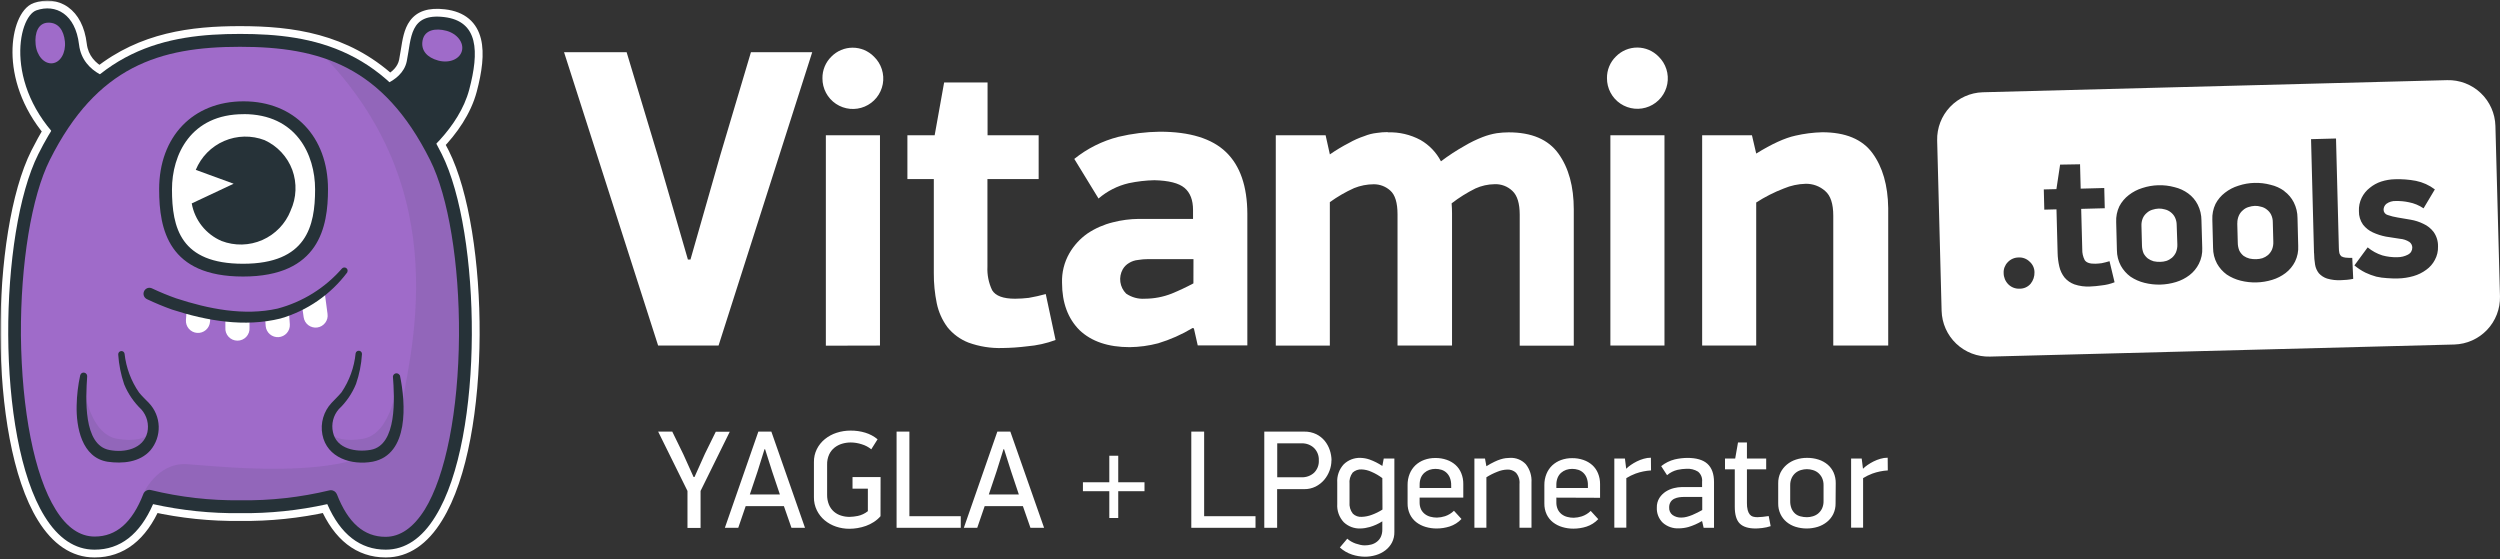 <?xml version="1.0" encoding="UTF-8"?> <svg xmlns="http://www.w3.org/2000/svg" width="608" height="136" viewBox="0 0 608 136" fill="none"><rect x="0" y="0" width="608" height="136" fill="#333333" stroke="none"/><path d="M167.922 63.124L175.167 37.758L182.627 12.7H197.532L174.753 84.038H160.055L137.177 12.7H152.396L160.155 38.48L167.301 63.124H167.922Z" fill="white"></path><path d="M200.019 19.018C200.007 18.042 200.193 17.073 200.566 16.171C200.94 15.268 201.492 14.451 202.191 13.769C202.866 13.081 203.672 12.534 204.56 12.161C205.449 11.788 206.404 11.596 207.368 11.596C208.332 11.596 209.286 11.788 210.175 12.161C211.064 12.534 211.869 13.081 212.544 13.769C213.428 14.618 214.086 15.673 214.461 16.839C214.836 18.006 214.915 19.247 214.692 20.451C214.468 21.656 213.949 22.786 213.181 23.741C212.413 24.695 211.42 25.444 210.291 25.92C209.162 26.396 207.933 26.584 206.713 26.468C205.494 26.351 204.322 25.933 203.304 25.252C202.285 24.571 201.452 23.648 200.879 22.565C200.305 21.482 200.01 20.274 200.019 19.049M200.848 84.07V32.894H214.01V84.04L200.848 84.07Z" fill="white"></path><path d="M220.68 43.554V32.893H227.311L229.614 20.053H240.174V32.893H252.6V43.554H240.144V64.882C240.048 66.846 240.441 68.802 241.287 70.577C242.116 71.958 243.973 72.649 246.874 72.649C247.983 72.64 249.089 72.571 250.19 72.442C251.584 72.202 252.964 71.892 254.327 71.513L256.714 82.688C254.492 83.512 252.168 84.028 249.806 84.223C247.813 84.475 245.806 84.614 243.797 84.637C240.972 84.728 238.156 84.278 235.5 83.309C233.515 82.53 231.766 81.247 230.427 79.587C229.15 77.864 228.262 75.885 227.825 73.785C227.329 71.368 227.087 68.907 227.104 66.44V43.554H220.68Z" fill="white"></path><path d="M290.253 63.016H279.248C278.415 63.016 277.583 63.085 276.761 63.223C275.991 63.297 275.248 63.546 274.589 63.952C273.952 64.32 273.422 64.849 273.054 65.487C272.527 66.428 272.321 67.515 272.47 68.584C272.618 69.652 273.112 70.642 273.875 71.404C275.211 72.321 276.818 72.76 278.434 72.647C280.667 72.643 282.88 72.221 284.958 71.404C286.759 70.665 288.521 69.835 290.238 68.918L290.253 63.016ZM290.046 79.77C287.414 81.351 284.597 82.602 281.658 83.492C279.402 84.083 277.082 84.398 274.75 84.428C269.506 84.428 265.433 83.047 262.532 80.284C259.708 77.449 258.293 73.612 258.288 68.772C258.205 66.273 258.816 63.799 260.053 61.626C261.16 59.696 262.68 58.035 264.504 56.761C266.379 55.513 268.457 54.602 270.644 54.067C272.705 53.533 274.824 53.255 276.953 53.238H290.146V51.066C290.146 48.646 289.455 46.855 288.074 45.693C286.692 44.532 284.244 43.91 280.729 43.828C278.639 43.875 276.558 44.117 274.512 44.55C271.797 45.182 269.274 46.462 267.16 48.28L261.266 38.648C264.42 36.107 268.085 34.275 272.01 33.276C275.303 32.491 278.672 32.074 282.057 32.032C289.368 32.032 294.741 33.688 298.174 36.998C301.607 40.308 303.334 45.312 303.354 52.01V84.006H291.29L290.353 79.862L290.046 79.77Z" fill="white"></path><path d="M337.5 32.186C340.276 32.09 343.029 32.733 345.474 34.051C347.591 35.268 349.314 37.066 350.44 39.232C352.25 37.86 354.153 36.614 356.134 35.502C357.554 34.653 359.043 33.926 360.586 33.33C361.692 32.901 362.839 32.587 364.009 32.394C364.968 32.261 365.934 32.191 366.902 32.186C372.5 32.186 376.539 33.913 379.021 37.367C381.502 40.821 382.743 45.341 382.743 50.928V84.061H369.596V52.248C369.596 49.491 369.01 47.559 367.839 46.454C367.264 45.896 366.582 45.462 365.834 45.176C365.085 44.891 364.287 44.762 363.487 44.796C361.879 44.816 360.293 45.169 358.828 45.832C356.782 46.845 354.841 48.059 353.034 49.455C353.103 50.284 353.134 51.113 353.134 51.941V84.038H339.879V52.141C339.879 49.312 339.291 47.38 338.114 46.346C337.009 45.345 335.568 44.797 334.077 44.812C332.446 44.821 330.831 45.139 329.318 45.748C327.241 46.684 325.264 47.828 323.417 49.163V84.053H310.27V32.892H322.388L323.424 37.551C324.913 36.517 326.469 35.584 328.083 34.758C329.265 34.083 330.512 33.527 331.805 33.1C332.767 32.705 333.78 32.446 334.814 32.332C335.702 32.194 336.6 32.125 337.5 32.125" fill="white"></path><path d="M390.816 19.016C390.8 18.034 390.984 17.058 391.359 16.15C391.734 15.242 392.291 14.421 392.996 13.736C393.671 13.048 394.477 12.501 395.365 12.128C396.254 11.755 397.209 11.563 398.173 11.563C399.137 11.563 400.091 11.755 400.98 12.128C401.869 12.501 402.674 13.048 403.349 13.736C404.231 14.586 404.888 15.641 405.261 16.807C405.634 17.973 405.712 19.214 405.488 20.417C405.264 21.621 404.744 22.75 403.976 23.704C403.208 24.657 402.216 25.405 401.087 25.881C399.959 26.356 398.73 26.544 397.511 26.428C396.292 26.311 395.121 25.894 394.103 25.214C393.085 24.534 392.252 23.611 391.679 22.529C391.105 21.448 390.809 20.241 390.816 19.016ZM391.645 84.037V32.892H404.8V84.037H391.645Z" fill="white"></path><path d="M445.852 84.039V52.457C445.852 49.564 445.192 47.561 443.887 46.456C442.58 45.286 440.876 44.657 439.121 44.698C437.306 44.745 435.515 45.13 433.841 45.834C431.485 46.736 429.229 47.88 427.11 49.249V84.039H413.963V32.894H426.074L427.11 37.346C430.912 34.997 434.087 33.547 436.635 32.994C438.776 32.5 440.961 32.222 443.158 32.165C448.822 32.165 452.895 33.856 455.377 37.238C457.858 40.62 459.137 45.074 459.214 50.6V84.039H445.852Z" fill="white"></path><path fill-rule="evenodd" clip-rule="evenodd" d="M494.786 66.193C494.823 67.208 494.493 68.202 493.857 68.994C493.526 69.384 493.113 69.695 492.647 69.905C492.181 70.115 491.674 70.218 491.163 70.207C490.654 70.232 490.146 70.149 489.671 69.964C489.196 69.779 488.766 69.495 488.408 69.132C487.69 68.401 487.288 67.417 487.287 66.393C487.263 65.913 487.338 65.434 487.507 64.986C487.676 64.537 487.936 64.127 488.27 63.783C488.607 63.417 489.017 63.125 489.472 62.924C489.928 62.723 490.42 62.619 490.918 62.617C491.415 62.588 491.913 62.664 492.378 62.842C492.844 63.019 493.267 63.293 493.619 63.645C493.981 63.964 494.272 64.356 494.473 64.795C494.674 65.234 494.781 65.71 494.786 66.193ZM505.868 39.953L506.022 45.878L511.755 45.724L511.878 50.644L506.144 50.797L506.405 60.636C506.379 61.542 506.582 62.44 506.996 63.246C507.395 63.875 508.263 64.175 509.598 64.136C510.112 64.122 510.624 64.079 511.133 64.006C511.709 63.891 512.338 63.729 513.036 63.522L514.264 68.649C513.246 69.049 512.176 69.308 511.087 69.416C510.169 69.554 509.244 69.641 508.316 69.677C507.016 69.751 505.713 69.573 504.479 69.156C503.557 68.816 502.737 68.245 502.1 67.498C501.488 66.719 501.056 65.815 500.833 64.85C500.574 63.742 500.432 62.61 500.411 61.473L500.135 50.912L497.173 50.989L497.05 46.07L500.12 45.993L501.018 40.037L505.868 39.953ZM535.585 60.306C535.651 61.635 535.371 62.957 534.772 64.144C534.225 65.235 533.438 66.188 532.469 66.93C531.491 67.671 530.39 68.233 529.215 68.588C526.723 69.355 524.069 69.424 521.54 68.787C520.334 68.491 519.189 67.987 518.156 67.298C517.184 66.592 516.378 65.683 515.792 64.635C515.165 63.467 514.836 62.162 514.832 60.836L514.656 54.005C514.592 52.683 514.856 51.365 515.423 50.168C515.984 49.101 516.769 48.169 517.726 47.436C518.712 46.669 519.831 46.088 521.026 45.724C522.266 45.317 523.559 45.089 524.863 45.049C526.205 45.006 527.544 45.164 528.839 45.517C530.043 45.801 531.178 46.323 532.178 47.052C533.148 47.761 533.937 48.689 534.48 49.761C535.082 50.951 535.394 52.266 535.393 53.599L535.585 60.306ZM555.54 46.492C556.509 47.202 557.297 48.13 557.842 49.201C558.445 50.39 558.758 51.705 558.755 53.038L558.924 59.777C559.003 61.101 558.738 62.422 558.157 63.614C557.61 64.705 556.823 65.658 555.854 66.4C554.878 67.143 553.775 67.705 552.6 68.058C550.109 68.827 547.454 68.896 544.925 68.258C543.719 67.962 542.574 67.458 541.541 66.769C540.57 66.062 539.763 65.154 539.177 64.106C538.545 62.925 538.215 61.607 538.218 60.268L538.041 53.438C537.978 52.115 538.241 50.797 538.809 49.6C539.367 48.532 540.153 47.599 541.111 46.868C542.097 46.1 543.216 45.52 544.411 45.156C545.65 44.745 546.943 44.517 548.249 44.481C549.592 44.438 550.935 44.596 552.232 44.949C553.424 45.224 554.549 45.736 555.54 46.453V46.492ZM575.817 60.161C576.873 61.039 578.09 61.704 579.401 62.118C580.573 62.438 581.786 62.586 583 62.555C583.925 62.564 584.838 62.342 585.656 61.91C585.965 61.749 586.223 61.505 586.402 61.206C586.581 60.906 586.673 60.563 586.669 60.214C586.669 59.946 586.605 59.681 586.482 59.442C586.359 59.203 586.181 58.997 585.963 58.84C585.271 58.398 584.48 58.135 583.66 58.073L580.253 57.544C579.156 57.332 578.09 56.989 577.075 56.523C576.136 56.093 575.315 55.443 574.681 54.627C574.01 53.671 573.663 52.525 573.691 51.358C573.635 50.228 573.867 49.103 574.366 48.088C574.828 47.154 575.494 46.335 576.316 45.694C577.139 45.015 578.081 44.495 579.094 44.158C580.171 43.812 581.293 43.62 582.425 43.591C584.143 43.532 585.862 43.663 587.551 43.982C589.223 44.323 590.796 45.033 592.156 46.062L589.409 50.667C588.33 49.934 587.113 49.429 585.832 49.186C584.794 48.963 583.732 48.863 582.67 48.886C581.848 48.846 581.036 49.087 580.368 49.569C580.153 49.745 579.981 49.967 579.862 50.218C579.744 50.468 579.684 50.742 579.685 51.02C579.69 51.31 579.789 51.59 579.968 51.819C580.147 52.047 580.395 52.211 580.675 52.286C581.459 52.558 582.265 52.761 583.085 52.892C584.075 53.054 585.134 53.23 586.254 53.43C587.343 53.611 588.398 53.953 589.386 54.443C590.37 54.886 591.226 55.573 591.872 56.438C592.592 57.464 592.961 58.694 592.924 59.946C592.966 61.085 592.701 62.214 592.156 63.215C591.659 64.166 590.943 64.987 590.069 65.61C589.131 66.305 588.076 66.825 586.953 67.145C585.729 67.498 584.465 67.691 583.192 67.72C582.314 67.74 581.435 67.715 580.56 67.644C579.671 67.6 578.787 67.479 577.92 67.283C577.007 67.034 576.119 66.706 575.264 66.3C574.31 65.822 573.413 65.234 572.593 64.551L575.817 60.161ZM562.769 61.596L562.048 33.844L568.119 33.682L568.81 60.291C568.81 60.724 568.854 61.156 568.94 61.58C569.024 61.879 569.195 62.146 569.431 62.348C569.745 62.517 570.089 62.621 570.444 62.655C570.985 62.712 571.528 62.73 572.071 62.709L572.302 67.82C571.794 67.923 571.282 68 570.767 68.05C570.291 68.096 569.83 68.119 569.385 68.135C568.22 68.206 567.051 68.074 565.931 67.743C565.169 67.492 564.484 67.048 563.944 66.454C563.47 65.848 563.156 65.133 563.03 64.374C562.875 63.443 562.793 62.501 562.785 61.557L562.769 61.596ZM544.104 54.335L544.227 59.017C544.227 59.686 544.357 60.348 544.611 60.967C544.865 61.456 545.218 61.887 545.647 62.233C546.087 62.536 546.578 62.757 547.097 62.885C547.632 63.001 548.178 63.05 548.724 63.031C549.226 63.017 549.724 62.94 550.206 62.801C550.704 62.63 551.167 62.37 551.572 62.033C551.982 61.668 552.311 61.221 552.539 60.721C552.792 60.096 552.905 59.422 552.869 58.748L552.746 54.067C552.754 53.41 552.607 52.76 552.316 52.171C552.069 51.69 551.715 51.273 551.28 50.951C550.872 50.617 550.391 50.386 549.876 50.275C549.394 50.125 548.891 50.055 548.387 50.068C547.864 50.09 547.347 50.185 546.852 50.352C546.343 50.497 545.875 50.76 545.486 51.12C545.07 51.463 544.737 51.896 544.511 52.386C544.238 52.985 544.104 53.639 544.12 54.297L544.104 54.335ZM529.369 54.719C529.371 54.062 529.221 53.413 528.931 52.824C528.685 52.344 528.333 51.927 527.903 51.603C527.491 51.276 527.011 51.045 526.498 50.928C526.016 50.781 525.513 50.714 525.009 50.728C524.487 50.747 523.97 50.84 523.474 51.005C522.965 51.15 522.497 51.413 522.108 51.772C521.692 52.114 521.361 52.547 521.141 53.038C520.882 53.646 520.766 54.305 520.803 54.965L520.926 59.646C520.932 60.314 521.062 60.975 521.31 61.596C521.566 62.081 521.919 62.51 522.346 62.855C522.771 63.162 523.246 63.393 523.751 63.538C524.287 63.653 524.836 63.702 525.385 63.683C525.885 63.677 526.381 63.599 526.859 63.453C527.357 63.283 527.82 63.023 528.225 62.686C528.635 62.32 528.965 61.873 529.192 61.373C529.448 60.748 529.563 60.075 529.53 59.401L529.369 54.719ZM606.884 30.636C606.806 27.602 605.526 24.723 603.325 22.633C601.124 20.543 598.183 19.413 595.15 19.492L482.191 22.439C479.176 22.535 476.321 23.818 474.247 26.008C472.173 28.199 471.048 31.119 471.116 34.135L472.199 75.579C472.277 78.613 473.557 81.492 475.758 83.582C477.959 85.672 480.9 86.802 483.933 86.723L596.892 83.784C599.911 83.695 602.772 82.417 604.853 80.227C606.933 78.038 608.063 75.115 607.997 72.095L606.884 30.636Z" fill="white"></path><path d="M459.114 114.407C457.833 114.483 456.569 114.741 455.361 115.175C454.575 115.469 453.819 115.839 453.105 116.28V128.33H450.189V111.522H452.767L453.074 114.001C453.422 113.663 453.797 113.355 454.195 113.08C454.661 112.76 455.148 112.473 455.653 112.22C456.188 111.955 456.745 111.739 457.319 111.575C457.891 111.403 458.486 111.315 459.084 111.314L459.114 114.407ZM443.488 118.053C443.507 117.419 443.381 116.789 443.12 116.211C442.889 115.735 442.559 115.314 442.153 114.975C441.765 114.666 441.319 114.439 440.841 114.308C440.39 114.173 439.922 114.103 439.451 114.1C438.968 114.101 438.488 114.171 438.024 114.308C437.548 114.439 437.104 114.667 436.719 114.975C436.309 115.31 435.978 115.732 435.752 116.211C435.485 116.787 435.357 117.418 435.376 118.053V121.829C435.359 122.458 435.469 123.085 435.698 123.671C435.892 124.142 436.188 124.565 436.566 124.907C436.937 125.227 437.379 125.456 437.855 125.574C438.375 125.715 438.912 125.785 439.451 125.782C439.922 125.779 440.39 125.709 440.841 125.574C441.319 125.443 441.765 125.216 442.153 124.907C442.559 124.568 442.889 124.147 443.12 123.671C443.381 123.093 443.507 122.463 443.488 121.829V118.053ZM446.413 122.42C446.43 123.317 446.239 124.205 445.852 125.014C445.487 125.758 444.963 126.413 444.317 126.933C443.656 127.464 442.901 127.868 442.092 128.122C440.329 128.664 438.444 128.664 436.681 128.122C435.878 127.874 435.132 127.47 434.486 126.933C433.859 126.408 433.353 125.754 433.005 125.014C432.627 124.202 432.441 123.315 432.46 122.42V117.531C432.442 116.632 432.634 115.741 433.02 114.929C433.394 114.186 433.916 113.528 434.555 112.995C435.206 112.449 435.957 112.035 436.765 111.775C437.64 111.489 438.555 111.346 439.475 111.353C440.427 111.341 441.376 111.484 442.283 111.775C443.092 112.035 443.843 112.449 444.494 112.995C445.112 113.526 445.604 114.186 445.937 114.929C446.293 115.75 446.468 116.637 446.451 117.531L446.413 122.42ZM430.625 127.961C429.957 128.183 429.268 128.335 428.569 128.414C427.855 128.491 427.333 128.529 426.995 128.529C425.199 128.529 423.9 128.122 423.096 127.309C422.293 126.495 421.894 125.137 421.899 123.234V114.139H419.52V111.522H421.999L422.682 107.615H424.854V111.522H429.536V114.139H424.854V122.374C424.841 122.942 424.903 123.51 425.038 124.062C425.133 124.446 425.305 124.807 425.545 125.122C425.745 125.366 426.011 125.547 426.312 125.643C426.667 125.74 427.034 125.787 427.402 125.782C427.828 125.777 428.253 125.749 428.676 125.697L430.15 125.505L430.625 127.961ZM413.986 120.854H409.543C409.15 120.858 408.758 120.886 408.368 120.939C407.965 120.997 407.572 121.113 407.202 121.284C406.839 121.455 406.529 121.72 406.304 122.052C406.048 122.465 405.922 122.947 405.943 123.433C405.919 123.783 405.983 124.134 406.129 124.453C406.275 124.772 406.499 125.049 406.78 125.26C407.401 125.688 408.144 125.904 408.898 125.874C409.352 125.87 409.803 125.808 410.241 125.689C410.703 125.566 411.157 125.412 411.599 125.229C412.037 125.045 412.459 124.853 412.873 124.638L413.986 124.039V120.854ZM413.887 126.733C412.858 127.348 411.757 127.832 410.609 128.176C409.858 128.379 409.085 128.487 408.307 128.498C406.878 128.571 405.476 128.084 404.4 127.14C403.907 126.663 403.522 126.086 403.271 125.448C403.019 124.81 402.907 124.126 402.942 123.441C402.913 122.613 403.133 121.795 403.572 121.092C403.97 120.479 404.493 119.956 405.107 119.557C405.723 119.164 406.399 118.877 407.11 118.705C407.737 118.548 408.381 118.463 409.028 118.452H413.948V117.163C414.001 116.704 413.938 116.239 413.767 115.811C413.595 115.382 413.32 115.003 412.966 114.707C412.121 114.189 411.137 113.945 410.149 114.008C409.424 114.024 408.701 114.109 407.992 114.262C407.045 114.482 406.165 114.93 405.429 115.566L404.001 113.364C404.968 112.588 406.091 112.03 407.294 111.729C408.301 111.496 409.33 111.373 410.364 111.361C412.559 111.361 414.201 111.836 415.253 112.803C416.304 113.77 416.849 115.244 416.849 117.232V128.368H414.324L413.979 126.833L413.887 126.733ZM401.53 114.407C400.249 114.483 398.985 114.741 397.777 115.175C396.991 115.469 396.235 115.839 395.521 116.28V128.33H392.604V111.522H395.183L395.49 114.001C395.837 113.663 396.212 113.355 396.61 113.08C397.076 112.76 397.564 112.473 398.069 112.22C398.603 111.954 399.16 111.738 399.734 111.575C400.307 111.403 400.901 111.315 401.499 111.314L401.53 114.407ZM386.18 118.007C386.197 117.391 386.093 116.779 385.873 116.203C385.693 115.735 385.409 115.313 385.045 114.968C384.697 114.641 384.28 114.397 383.824 114.254C383.345 114.105 382.845 114.03 382.343 114.031C381.847 114.03 381.354 114.11 380.885 114.269C380.436 114.428 380.022 114.67 379.664 114.983C379.293 115.315 379.002 115.727 378.813 116.188C378.599 116.736 378.495 117.32 378.506 117.907V118.675H386.18V118.007ZM378.506 121.023V122.144C378.489 122.735 378.604 123.322 378.843 123.863C379.06 124.328 379.383 124.736 379.787 125.052C380.19 125.363 380.653 125.587 381.146 125.712C381.661 125.852 382.193 125.921 382.727 125.92C383.394 125.901 384.056 125.787 384.691 125.582C385.508 125.312 386.251 124.858 386.863 124.254L388.698 126.257C387.909 127.095 386.922 127.72 385.827 128.076C384.802 128.401 383.733 128.567 382.658 128.568C381.738 128.572 380.822 128.44 379.941 128.176C379.123 127.937 378.358 127.546 377.684 127.025C377.033 126.511 376.508 125.855 376.149 125.106C375.759 124.266 375.567 123.347 375.589 122.42V117.976C375.576 117.046 375.749 116.123 376.096 115.259C376.412 114.477 376.891 113.771 377.5 113.187C378.118 112.615 378.843 112.171 379.634 111.882C380.507 111.566 381.43 111.41 382.358 111.422C383.293 111.41 384.223 111.561 385.106 111.867C385.898 112.138 386.628 112.563 387.255 113.118C387.858 113.669 388.331 114.348 388.636 115.106C388.978 115.941 389.148 116.836 389.135 117.738V121.062L378.506 121.023ZM367.231 111.353C367.944 111.316 368.656 111.434 369.318 111.699C369.981 111.964 370.578 112.37 371.069 112.888C372.069 114.147 372.564 115.734 372.458 117.339V128.337H369.541V117.731C369.593 117.236 369.545 116.737 369.398 116.262C369.252 115.787 369.011 115.347 368.689 114.968C368.403 114.702 368.065 114.497 367.697 114.365C367.329 114.233 366.938 114.177 366.548 114.2C365.727 114.231 364.918 114.41 364.161 114.73C363.229 115.087 362.334 115.537 361.49 116.073V128.353H358.574V111.522H361.153L361.49 113.387C362.12 112.986 362.774 112.625 363.448 112.305C363.943 112.062 364.456 111.857 364.983 111.691C365.381 111.567 365.789 111.477 366.203 111.422C366.549 111.376 366.898 111.353 367.247 111.353H367.231ZM352.925 118.007C352.942 117.391 352.838 116.779 352.618 116.203C352.438 115.735 352.154 115.313 351.789 114.968C351.442 114.641 351.025 114.397 350.569 114.254C350.09 114.105 349.59 114.03 349.088 114.031C348.592 114.03 348.099 114.111 347.63 114.269C347.181 114.428 346.767 114.67 346.409 114.983C346.038 115.315 345.747 115.727 345.557 116.188C345.347 116.736 345.246 117.32 345.258 117.907V118.675H352.933L352.925 118.007ZM345.25 121.023V122.144C345.234 122.735 345.349 123.322 345.588 123.863C345.808 124.313 346.128 124.707 346.525 125.014C346.928 125.324 347.39 125.549 347.883 125.674C348.398 125.813 348.93 125.883 349.464 125.881C350.132 125.863 350.793 125.749 351.429 125.544C352.245 125.274 352.989 124.82 353.601 124.216L355.435 126.219C354.646 127.056 353.659 127.682 352.565 128.038C351.539 128.363 350.47 128.528 349.395 128.529C348.475 128.534 347.559 128.402 346.678 128.138C345.861 127.898 345.095 127.508 344.422 126.987C343.77 126.473 343.245 125.816 342.887 125.068C342.496 124.227 342.305 123.308 342.326 122.382V117.938C342.314 117.008 342.486 116.084 342.833 115.221C343.149 114.439 343.628 113.733 344.237 113.149C344.855 112.577 345.58 112.133 346.371 111.844C347.244 111.528 348.167 111.372 349.096 111.384C350.03 111.372 350.96 111.523 351.843 111.829C352.635 112.1 353.365 112.525 353.992 113.08C354.596 113.631 355.068 114.31 355.374 115.067C355.715 115.903 355.885 116.798 355.872 117.7V121.023H345.25ZM336.186 116.28C335.37 115.663 334.48 115.147 333.539 114.745C332.791 114.397 331.983 114.199 331.159 114.162C330.762 114.137 330.364 114.192 329.988 114.324C329.612 114.456 329.267 114.662 328.972 114.929C328.366 115.727 328.091 116.728 328.205 117.723V122.151C328.108 123.148 328.4 124.143 329.018 124.93C329.305 125.204 329.647 125.415 330.022 125.547C330.396 125.679 330.794 125.731 331.19 125.697C332.023 125.669 332.845 125.503 333.623 125.206C334.533 124.877 335.403 124.447 336.217 123.924L336.186 116.28ZM330.891 111.353C331.625 111.374 332.352 111.506 333.047 111.744C334.153 112.14 335.207 112.669 336.186 113.318L336.524 111.522H339.111V129.381C339.132 130.276 338.929 131.163 338.52 131.96C338.131 132.695 337.586 133.337 336.923 133.84C336.233 134.364 335.453 134.757 334.621 134.999C333.75 135.262 332.844 135.393 331.935 135.39C330.878 135.378 329.83 135.205 328.826 134.876C327.726 134.516 326.714 133.927 325.856 133.149L327.66 131.008C327.944 131.266 328.256 131.492 328.588 131.684C328.945 131.89 329.32 132.063 329.709 132.198C330.108 132.328 330.476 132.436 330.868 132.52C331.208 132.594 331.556 132.632 331.904 132.635C332.435 132.635 332.963 132.568 333.477 132.436C333.977 132.308 334.445 132.078 334.851 131.76C335.27 131.441 335.604 131.025 335.826 130.548C336.078 129.978 336.199 129.359 336.179 128.736V126.787C335.228 127.395 334.194 127.863 333.109 128.176C332.375 128.389 331.617 128.508 330.852 128.529C330.108 128.558 329.364 128.436 328.667 128.173C327.97 127.909 327.332 127.508 326.792 126.994C326.242 126.402 325.819 125.704 325.548 124.943C325.277 124.181 325.165 123.372 325.219 122.566V117.378C325.166 116.568 325.278 115.755 325.548 114.99C325.819 114.225 326.242 113.523 326.792 112.926C327.333 112.4 327.975 111.989 328.68 111.718C329.384 111.448 330.137 111.324 330.891 111.353ZM320.737 111.959C320.764 111.403 320.674 110.847 320.473 110.328C320.272 109.808 319.965 109.337 319.57 108.943C319.168 108.566 318.695 108.273 318.179 108.081C317.662 107.888 317.113 107.801 316.562 107.822H310.622V116.073H316.562C317.668 116.113 318.747 115.722 319.57 114.983C319.969 114.591 320.279 114.118 320.48 113.597C320.681 113.076 320.769 112.517 320.737 111.959ZM323.807 111.959C323.805 112.814 323.649 113.662 323.346 114.461C323.046 115.279 322.604 116.037 322.042 116.702C321.464 117.375 320.76 117.928 319.97 118.329C319.104 118.758 318.149 118.974 317.184 118.959H310.599V128.36H307.475V104.967H317.184C318.199 104.944 319.206 105.16 320.123 105.597C320.915 105.988 321.616 106.543 322.18 107.224C322.716 107.893 323.13 108.651 323.4 109.465C323.674 110.268 323.819 111.11 323.83 111.959H323.807ZM289.723 128.36V104.967H292.847V125.544H305.341V128.36H289.723ZM271.956 119.465V125.981H269.784V119.465H263.368V117.293H269.784V110.839H271.956V117.293H278.341V119.465H271.956ZM244.05 109.25L242.354 114.676L240.481 120.248H247.78L245.915 114.676L244.188 109.25H244.05ZM250.604 128.36L248.77 123.095H239.468L237.665 128.36H234.41L242.553 104.967H245.715L253.92 128.36H250.604ZM218.048 128.36V104.967H221.164V125.544H233.658V128.36H218.048ZM214.141 125.544C213.667 126.086 213.12 126.559 212.514 126.948C211.914 127.34 211.27 127.659 210.595 127.9C209.932 128.136 209.249 128.314 208.554 128.429C207.897 128.541 207.232 128.597 206.566 128.598C205.46 128.602 204.36 128.423 203.312 128.069C202.306 127.732 201.372 127.212 200.557 126.534C199.763 125.869 199.118 125.045 198.661 124.116C198.172 123.113 197.927 122.009 197.947 120.893V112.374C197.928 111.272 198.175 110.182 198.669 109.196C199.141 108.264 199.806 107.443 200.618 106.786C201.465 106.104 202.43 105.583 203.465 105.251C204.566 104.894 205.716 104.715 206.873 104.722C208.087 104.709 209.296 104.883 210.457 105.236C211.543 105.566 212.553 106.109 213.427 106.832L211.892 109.273C211.215 108.715 210.432 108.3 209.59 108.053C208.719 107.763 207.807 107.612 206.888 107.608C206.176 107.608 205.468 107.712 204.786 107.915C204.12 108.115 203.498 108.437 202.951 108.866C202.394 109.314 201.947 109.884 201.647 110.532C201.297 111.31 201.129 112.158 201.155 113.011V120.309C201.136 121.15 201.291 121.986 201.608 122.765C201.882 123.411 202.299 123.986 202.828 124.446C203.337 124.881 203.93 125.205 204.571 125.398C205.229 125.605 205.915 125.708 206.604 125.705C207.275 125.687 207.942 125.613 208.6 125.482C209.501 125.293 210.346 124.893 211.064 124.316V118.844H207.334V116.027H214.156L214.141 125.544ZM185.928 109.25L184.232 114.676L182.36 120.248H189.666L187.793 114.676L186.067 109.25H185.928ZM192.483 128.36L190.648 123.095H181.347L179.543 128.36H176.289L184.432 104.967H187.594L195.775 128.36H192.483ZM168.906 116.004L171.431 110.37L174.078 104.998H177.478L170.379 119.396V128.391H167.194V119.396L160.064 104.967H163.495L166.212 110.539L168.675 116.004H168.906Z" fill="white"></path><mask id="path-10-outside-1_2193_23" maskUnits="userSpaceOnUse" x="0" y="0.042" width="118" height="136" fill="black"><rect fill="white" y="0.042" width="118" height="136"></rect><path fill-rule="evenodd" clip-rule="evenodd" d="M24.294 18.074C22.049 16.826 19.668 14.63 19.222 10.848C18.339 3.373 13.512 0.909 8.869 2.506C4.68 3.946 1.36 18.657 12.461 31.811C11.38 33.572 10.331 35.463 9.315 37.491C-0.263 56.594 -1.115 106.25 10.835 125.553C14.158 130.948 18.256 133.68 22.992 133.68C29.247 133.68 34.02 129.966 37.228 122.605C44.184 124.148 51.294 124.885 58.419 124.8C65.538 124.885 72.643 124.149 79.594 122.605C82.798 129.958 87.58 133.672 93.81 133.68C93.804 133.68 93.798 133.68 93.792 133.68H93.831C93.824 133.68 93.817 133.68 93.81 133.68C98.538 133.673 102.63 130.941 105.911 125.553C117.876 106.25 117.008 56.594 107.446 37.491C107.008 36.617 106.564 35.767 106.113 34.943C109.542 31.392 112.783 26.837 114.115 21.797C116.547 12.587 116.417 5.127 107.975 4.145C100.784 3.308 100.113 7.578 99.361 12.367C99.23 13.2 99.097 14.049 98.926 14.89C98.431 17.329 96.627 18.948 94.732 20.001C83.768 10.003 70.966 8.25 58.38 8.25C46.651 8.25 34.736 9.772 24.294 18.074ZM14.665 34.206C15.277 34.817 15.923 35.423 16.605 36.022L28.547 19.605C28.547 19.605 28.198 19.552 27.636 19.405C36.401 13.08 46.614 11.382 58.35 11.382C71.189 11.382 82.222 13.408 91.525 21.327C90.367 21.674 89.547 21.797 89.547 21.797L98.197 41.399C99.724 40.484 101.691 39.058 103.734 37.232C104.032 37.795 104.328 38.37 104.621 38.957C109.05 47.806 111.744 64.161 111.628 81.637C111.498 99.849 108.39 115.744 103.271 123.971C100.538 128.315 97.346 130.556 93.761 130.556C88.512 130.556 84.644 127.164 81.927 120.188C81.801 119.903 81.599 119.659 81.344 119.482C81.09 119.312 80.794 119.216 80.489 119.206C80.503 119.206 80.516 119.205 80.53 119.205H80.469C80.475 119.206 80.482 119.206 80.489 119.206C80.371 119.209 80.254 119.224 80.138 119.251C73.028 120.964 65.731 121.776 58.419 121.669C51.116 121.752 43.833 120.919 36.737 119.19C36.369 119.082 35.973 119.121 35.632 119.297C35.28 119.466 35.006 119.763 34.865 120.126C32.155 127.103 28.272 130.487 23.022 130.487C19.454 130.487 16.245 128.315 13.529 123.91C8.333 115.583 5.286 99.788 5.086 81.576C4.987 64.1 7.673 47.745 12.116 38.888C12.946 37.234 13.795 35.675 14.665 34.206Z"></path></mask><path fill-rule="evenodd" clip-rule="evenodd" d="M24.294 18.074C22.049 16.826 19.668 14.63 19.222 10.848C18.339 3.373 13.512 0.909 8.869 2.506C4.68 3.946 1.36 18.657 12.461 31.811C11.38 33.572 10.331 35.463 9.315 37.491C-0.263 56.594 -1.115 106.25 10.835 125.553C14.158 130.948 18.256 133.68 22.992 133.68C29.247 133.68 34.02 129.966 37.228 122.605C44.184 124.148 51.294 124.885 58.419 124.8C65.538 124.885 72.643 124.149 79.594 122.605C82.798 129.958 87.58 133.672 93.81 133.68C93.804 133.68 93.798 133.68 93.792 133.68H93.831C93.824 133.68 93.817 133.68 93.81 133.68C98.538 133.673 102.63 130.941 105.911 125.553C117.876 106.25 117.008 56.594 107.446 37.491C107.008 36.617 106.564 35.767 106.113 34.943C109.542 31.392 112.783 26.837 114.115 21.797C116.547 12.587 116.417 5.127 107.975 4.145C100.784 3.308 100.113 7.578 99.361 12.367C99.23 13.2 99.097 14.049 98.926 14.89C98.431 17.329 96.627 18.948 94.732 20.001C83.768 10.003 70.966 8.25 58.38 8.25C46.651 8.25 34.736 9.772 24.294 18.074ZM14.665 34.206C15.277 34.817 15.923 35.423 16.605 36.022L28.547 19.605C28.547 19.605 28.198 19.552 27.636 19.405C36.401 13.08 46.614 11.382 58.35 11.382C71.189 11.382 82.222 13.408 91.525 21.327C90.367 21.674 89.547 21.797 89.547 21.797L98.197 41.399C99.724 40.484 101.691 39.058 103.734 37.232C104.032 37.795 104.328 38.37 104.621 38.957C109.05 47.806 111.744 64.161 111.628 81.637C111.498 99.849 108.39 115.744 103.271 123.971C100.538 128.315 97.346 130.556 93.761 130.556C88.512 130.556 84.644 127.164 81.927 120.188C81.801 119.903 81.599 119.659 81.344 119.482C81.09 119.312 80.794 119.216 80.489 119.206C80.503 119.206 80.516 119.205 80.53 119.205H80.469C80.475 119.206 80.482 119.206 80.489 119.206C80.371 119.209 80.254 119.224 80.138 119.251C73.028 120.964 65.731 121.776 58.419 121.669C51.116 121.752 43.833 120.919 36.737 119.19C36.369 119.082 35.973 119.121 35.632 119.297C35.28 119.466 35.006 119.763 34.865 120.126C32.155 127.103 28.272 130.487 23.022 130.487C19.454 130.487 16.245 128.315 13.529 123.91C8.333 115.583 5.286 99.788 5.086 81.576C4.987 64.1 7.673 47.745 12.116 38.888C12.946 37.234 13.795 35.675 14.665 34.206Z" fill="#263238"></path><path d="M19.222 10.848L17.34 11.07L17.34 11.07L19.222 10.848ZM24.294 18.074L23.373 19.73L24.48 20.346L25.473 19.557L24.294 18.074ZM8.869 2.506L9.485 4.298L8.869 2.506ZM12.461 31.811L14.076 32.802L14.792 31.635L13.909 30.589L12.461 31.811ZM9.315 37.491L11.009 38.341L11.009 38.34L9.315 37.491ZM10.835 125.553L12.448 124.559L12.446 124.555L10.835 125.553ZM37.228 122.605L37.639 120.756L36.115 120.418L35.492 121.848L37.228 122.605ZM58.419 124.8L58.441 122.906L58.419 122.905L58.396 122.906L58.419 124.8ZM79.594 122.605L81.331 121.848L80.707 120.417L79.183 120.756L79.594 122.605ZM105.911 125.553L104.3 124.554L104.296 124.561L104.292 124.567L105.911 125.553ZM107.446 37.491L105.751 38.339L105.751 38.34L107.446 37.491ZM106.113 34.943L104.75 33.627L103.783 34.629L104.451 35.851L106.113 34.943ZM114.115 21.797L112.283 21.313L112.283 21.313L114.115 21.797ZM107.975 4.145L108.194 2.263L108.194 2.263L107.975 4.145ZM99.361 12.367L97.489 12.073L97.489 12.073L99.361 12.367ZM98.926 14.89L100.783 15.267L100.783 15.267L98.926 14.89ZM94.732 20.001L93.455 21.401L94.461 22.318L95.652 21.657L94.732 20.001ZM16.605 36.022L15.354 37.445L16.915 38.816L18.137 37.136L16.605 36.022ZM14.665 34.206L16.004 32.865L14.278 31.14L13.035 33.24L14.665 34.206ZM28.547 19.605L30.079 20.72L31.912 18.2L28.831 17.732L28.547 19.605ZM27.636 19.405L26.527 17.869L23.266 20.222L27.157 21.239L27.636 19.405ZM91.525 21.327L92.069 23.142L95.406 22.143L92.754 19.884L91.525 21.327ZM89.547 21.797L89.266 19.924L86.812 20.292L87.814 22.562L89.547 21.797ZM98.197 41.399L96.463 42.164L97.33 44.127L99.171 43.024L98.197 41.399ZM103.734 37.232L105.409 36.345L104.276 34.206L102.471 35.819L103.734 37.232ZM104.621 38.957L102.926 39.804L102.927 39.805L104.621 38.957ZM111.628 81.637L113.523 81.651L113.523 81.65L111.628 81.637ZM103.271 123.971L104.874 124.98L104.879 124.972L103.271 123.971ZM81.927 120.188L83.692 119.5L83.677 119.461L83.66 119.422L81.927 120.188ZM81.344 119.482L82.422 117.924L82.41 117.916L82.398 117.908L81.344 119.482ZM80.53 119.205L80.534 121.1L80.53 117.311V119.205ZM80.469 119.205V117.311L80.429 121.1L80.469 119.205ZM80.138 119.251L79.703 117.407L79.695 117.409L80.138 119.251ZM58.419 121.669L58.447 119.775L58.422 119.774L58.397 119.774L58.419 121.669ZM36.737 119.19L36.204 121.008L36.246 121.021L36.289 121.031L36.737 119.19ZM35.632 119.297L36.451 121.006L36.479 120.993L36.505 120.979L35.632 119.297ZM34.865 120.126L36.631 120.812L36.631 120.812L34.865 120.126ZM13.529 123.91L15.141 122.915L15.136 122.907L13.529 123.91ZM5.086 81.576L3.192 81.586L3.192 81.596L5.086 81.576ZM12.116 38.888L13.81 39.738L13.81 39.737L12.116 38.888ZM17.34 11.07C17.882 15.661 20.807 18.303 23.373 19.73L25.214 16.418C23.292 15.349 21.454 13.598 21.104 10.626L17.34 11.07ZM9.485 4.298C11.322 3.666 13.033 3.877 14.357 4.819C15.696 5.772 16.942 7.694 17.34 11.07L21.104 10.626C20.62 6.527 19.01 3.48 16.554 1.732C14.082 -0.028 11.058 -0.251 8.253 0.714L9.485 4.298ZM13.909 30.589C8.652 24.359 6.857 17.824 6.826 12.754C6.81 10.207 7.239 8.075 7.857 6.556C8.519 4.928 9.227 4.386 9.485 4.298L8.253 0.714C6.416 1.346 5.138 3.182 4.347 5.129C3.511 7.184 3.018 9.822 3.036 12.777C3.073 18.711 5.169 26.108 11.013 33.033L13.909 30.589ZM11.009 38.34C12.002 36.357 13.025 34.514 14.076 32.802L10.846 30.82C9.735 32.63 8.66 34.569 7.621 36.643L11.009 38.34ZM12.446 124.555C9.632 120.011 7.501 113.545 6.071 105.984C4.645 98.45 3.938 89.954 3.897 81.438C3.814 64.316 6.422 47.488 11.009 38.341L7.621 36.642C2.63 46.597 0.023 64.149 0.107 81.456C0.149 90.155 0.871 98.886 2.347 106.688C3.819 114.464 6.062 121.443 9.224 126.55L12.446 124.555ZM22.992 131.785C19.128 131.785 15.556 129.604 12.448 124.559L9.221 126.546C12.76 132.292 17.385 135.575 22.992 135.575V131.785ZM35.492 121.848C33.974 125.331 32.147 127.807 30.089 129.407C28.058 130.987 25.714 131.785 22.992 131.785V135.575C26.524 135.575 29.694 134.516 32.416 132.398C35.111 130.302 37.275 127.24 38.965 123.362L35.492 121.848ZM58.396 122.906C51.417 122.988 44.453 122.267 37.639 120.756L36.818 124.455C43.916 126.029 51.171 126.781 58.441 126.695L58.396 122.906ZM79.183 120.756C72.375 122.267 65.415 122.989 58.441 122.906L58.396 126.695C65.661 126.781 72.912 126.03 80.004 124.455L79.183 120.756ZM93.813 131.785C91.103 131.782 88.762 130.983 86.731 129.402C84.674 127.8 82.846 125.326 81.331 121.848L77.857 123.362C79.546 127.237 81.711 130.296 84.404 132.392C87.122 134.508 90.287 135.57 93.808 135.575L93.813 131.785ZM93.81 131.785C93.806 131.785 93.802 131.785 93.799 131.785C93.796 131.785 93.794 131.785 93.792 131.785V135.575C93.796 135.575 93.801 135.575 93.803 135.575C93.807 135.575 93.808 135.575 93.81 135.575V131.785ZM93.792 135.575H93.831V131.785H93.792V135.575ZM93.831 131.785C93.828 131.785 93.826 131.785 93.822 131.785C93.819 131.785 93.815 131.785 93.81 131.785V135.575C93.812 135.575 93.815 135.575 93.818 135.575C93.821 135.575 93.826 135.575 93.831 135.575V131.785ZM104.292 124.567C101.229 129.598 97.665 131.78 93.807 131.785L93.813 135.575C99.411 135.567 104.031 132.284 107.529 126.538L104.292 124.567ZM105.751 38.34C110.331 47.488 112.939 64.316 112.856 81.438C112.815 89.954 112.108 98.45 110.681 105.984C109.25 113.545 107.117 120.01 104.3 124.554L107.521 126.551C110.687 121.444 112.933 114.464 114.405 106.689C115.882 98.886 116.604 90.155 116.646 81.456C116.73 64.149 114.123 46.597 109.14 36.643L105.751 38.34ZM104.451 35.851C104.89 36.655 105.323 37.484 105.751 38.339L109.14 36.643C108.692 35.749 108.238 34.879 107.776 34.035L104.451 35.851ZM107.476 36.259C111.024 32.585 114.501 27.754 115.946 22.281L112.283 21.313C111.066 25.921 108.059 30.2 104.75 33.627L107.476 36.259ZM115.946 22.281C117.173 17.639 117.87 13.066 116.961 9.427C116.493 7.55 115.582 5.861 114.061 4.575C112.548 3.297 110.576 2.54 108.194 2.263L107.756 6.027C109.594 6.241 110.805 6.786 111.615 7.47C112.416 8.147 112.969 9.083 113.285 10.345C113.944 12.984 113.489 16.746 112.283 21.313L115.946 22.281ZM108.194 2.263C104.206 1.799 101.441 2.717 99.733 5.016C98.951 6.067 98.494 7.281 98.181 8.459C97.871 9.631 97.674 10.897 97.489 12.073L101.233 12.661C101.424 11.441 101.593 10.378 101.845 9.429C102.094 8.486 102.395 7.787 102.774 7.276C103.387 6.452 104.552 5.654 107.756 6.027L108.194 2.263ZM97.489 12.073C97.357 12.913 97.23 13.72 97.069 14.513L100.783 15.267C100.963 14.378 101.103 13.487 101.233 12.661L97.489 12.073ZM97.069 14.513C96.732 16.175 95.48 17.418 93.812 18.344L95.652 21.657C97.774 20.478 100.13 18.483 100.783 15.267L97.069 14.513ZM58.38 10.145C70.804 10.145 83.016 11.882 93.455 21.401L96.008 18.601C84.519 8.123 71.127 6.355 58.38 6.355V10.145ZM25.473 19.557C35.41 11.657 46.794 10.145 58.38 10.145V6.355C46.508 6.355 34.062 7.888 23.114 16.591L25.473 19.557ZM17.855 34.598C17.204 34.026 16.587 33.448 16.004 32.865L13.326 35.546C13.967 36.186 14.642 36.82 15.354 37.445L17.855 34.598ZM27.015 18.491L15.073 34.907L18.137 37.136L30.079 20.72L27.015 18.491ZM27.157 21.239C27.477 21.322 27.74 21.38 27.929 21.418C28.024 21.437 28.101 21.451 28.157 21.461C28.185 21.466 28.208 21.47 28.226 21.473C28.235 21.474 28.242 21.475 28.248 21.476C28.251 21.477 28.254 21.477 28.256 21.478C28.258 21.478 28.259 21.478 28.26 21.478C28.26 21.478 28.261 21.478 28.261 21.478C28.261 21.478 28.262 21.478 28.262 21.479C28.262 21.479 28.262 21.479 28.262 21.479C28.262 21.479 28.262 21.479 28.547 19.605C28.831 17.732 28.831 17.732 28.832 17.732C28.832 17.732 28.832 17.732 28.832 17.732C28.832 17.732 28.832 17.732 28.832 17.732C28.833 17.732 28.833 17.732 28.834 17.732C28.834 17.733 28.835 17.733 28.835 17.733C28.836 17.733 28.837 17.733 28.837 17.733C28.838 17.733 28.838 17.733 28.836 17.733C28.832 17.732 28.824 17.731 28.81 17.728C28.784 17.724 28.738 17.715 28.675 17.703C28.549 17.678 28.357 17.636 28.114 17.572L27.157 21.239ZM58.35 9.487C46.452 9.487 35.764 11.203 26.527 17.869L28.744 20.942C37.037 14.957 46.775 13.276 58.35 13.276V9.487ZM92.754 19.884C82.949 11.538 71.374 9.487 58.35 9.487V13.276C71.004 13.276 81.496 15.277 90.297 22.77L92.754 19.884ZM90.982 19.512C90.46 19.668 90.017 19.773 89.709 19.839C89.556 19.871 89.437 19.894 89.36 19.907C89.322 19.914 89.294 19.919 89.278 19.922C89.27 19.923 89.265 19.924 89.263 19.924C89.262 19.924 89.262 19.924 89.262 19.924C89.263 19.924 89.263 19.924 89.264 19.924C89.264 19.924 89.264 19.924 89.265 19.924C89.265 19.924 89.265 19.924 89.265 19.924C89.265 19.924 89.266 19.924 89.266 19.924C89.266 19.924 89.266 19.924 89.547 21.797C89.829 23.671 89.829 23.671 89.829 23.671C89.829 23.671 89.829 23.671 89.83 23.671C89.83 23.671 89.83 23.671 89.831 23.671C89.831 23.671 89.832 23.671 89.832 23.67C89.834 23.67 89.835 23.67 89.837 23.67C89.841 23.669 89.845 23.668 89.851 23.668C89.861 23.666 89.875 23.664 89.891 23.661C89.925 23.656 89.97 23.648 90.027 23.638C90.14 23.617 90.299 23.587 90.495 23.546C90.887 23.463 91.432 23.333 92.069 23.142L90.982 19.512ZM87.814 22.562L96.463 42.164L99.93 40.634L91.281 21.032L87.814 22.562ZM99.171 43.024C100.812 42.04 102.876 40.541 104.997 38.644L102.471 35.819C100.507 37.576 98.635 38.928 97.223 39.774L99.171 43.024ZM106.316 38.111C106.017 37.511 105.714 36.922 105.409 36.345L102.06 38.118C102.351 38.668 102.64 39.23 102.926 39.804L106.316 38.111ZM113.523 81.65C113.639 64.07 110.944 47.357 106.316 38.109L102.927 39.805C107.156 48.255 109.848 64.253 109.734 81.625L113.523 81.65ZM104.879 124.972C107.611 120.582 109.725 114.298 111.179 106.915C112.639 99.501 113.457 90.855 113.523 81.651L109.734 81.624C109.669 90.632 108.868 99.039 107.461 106.183C106.049 113.356 104.049 119.134 101.662 122.971L104.879 124.972ZM93.761 132.451C98.265 132.451 101.967 129.602 104.874 124.98L101.667 122.963C99.109 127.029 96.426 128.662 93.761 128.662V132.451ZM80.161 120.875C81.584 124.53 83.374 127.423 85.646 129.413C87.959 131.44 90.683 132.451 93.761 132.451V128.662C91.59 128.662 89.756 127.976 88.143 126.563C86.489 125.113 84.986 122.822 83.692 119.5L80.161 120.875ZM80.265 121.039C80.234 121.018 80.209 120.988 80.194 120.953L83.66 119.422C83.393 118.818 82.965 118.3 82.422 117.924L80.265 121.039ZM80.425 121.1C80.376 121.098 80.329 121.083 80.289 121.056L82.398 117.908C81.851 117.541 81.212 117.335 80.554 117.312L80.425 121.1ZM80.538 121.1C80.537 121.1 80.536 121.1 80.534 121.1L80.526 117.311C80.497 117.311 80.469 117.311 80.44 117.312L80.538 121.1ZM80.53 117.311H80.469V121.1H80.53V117.311ZM80.429 121.1C80.427 121.1 80.426 121.1 80.424 121.1L80.554 117.312C80.539 117.312 80.524 117.311 80.508 117.311L80.429 121.1ZM80.574 121.095C80.562 121.098 80.55 121.1 80.538 121.1L80.44 117.312C80.192 117.318 79.945 117.35 79.703 117.407L80.574 121.095ZM58.391 123.564C65.862 123.673 73.318 122.843 80.582 121.094L79.695 117.409C72.739 119.085 65.6 119.879 58.447 119.775L58.391 123.564ZM36.289 121.031C43.538 122.797 50.98 123.648 58.44 123.564L58.397 119.774C51.253 119.855 44.127 119.04 37.186 117.349L36.289 121.031ZM36.505 120.979C36.413 121.027 36.305 121.038 36.204 121.008L37.27 117.372C36.433 117.126 35.533 117.214 34.759 117.616L36.505 120.979ZM36.631 120.812C36.598 120.897 36.534 120.967 36.451 121.006L34.813 117.589C34.027 117.966 33.414 118.628 33.098 119.441L36.631 120.812ZM23.022 132.382C26.099 132.382 28.827 131.374 31.143 129.35C33.418 127.361 35.211 124.469 36.631 120.812L33.098 119.44C31.809 122.76 30.306 125.049 28.649 126.496C27.034 127.908 25.196 128.593 23.022 128.593V132.382ZM11.916 124.905C14.823 129.619 18.547 132.382 23.022 132.382V128.593C20.36 128.593 17.668 127.012 15.141 122.915L11.916 124.905ZM3.192 81.596C3.292 90.796 4.112 99.416 5.575 106.817C7.032 114.19 9.151 120.473 11.921 124.913L15.136 122.907C12.711 119.02 10.708 113.242 9.293 106.082C7.883 98.951 7.08 90.568 6.981 81.555L3.192 81.596ZM10.423 38.038C5.778 47.295 3.091 64.009 3.192 81.586L6.981 81.565C6.882 64.191 9.567 48.195 13.81 39.738L10.423 38.038ZM13.035 33.24C12.141 34.749 11.27 36.348 10.422 38.039L13.81 39.737C14.621 38.12 15.449 36.6 16.295 35.171L13.035 33.24Z" fill="white" mask="url(#path-10-outside-1_2193_23)"></path><path d="M89.547 21.797C89.547 21.797 97.775 20.562 98.926 14.89C100.077 9.218 99.532 3.163 107.975 4.145C116.417 5.127 116.547 12.587 114.115 21.797C111.682 31.007 102.871 38.597 98.197 41.399" fill="#263238"></path><path d="M28.547 19.605C28.547 19.605 20.105 18.324 19.222 10.848C18.339 3.373 13.512 0.909 8.869 2.506C4.225 4.102 0.649 22.008 16.605 36.022L28.547 19.605Z" fill="#263238"></path><path fill-rule="evenodd" clip-rule="evenodd" d="M93.793 132.122C87.346 132.122 83.148 127.579 80.5 120.763C73.261 122.52 65.829 123.35 58.381 123.235C50.931 123.351 43.495 122.52 36.254 120.763C33.606 127.579 29.424 132.122 22.954 132.122C9.6 132.122 3.644 106.419 3.529 80.862C3.529 65.911 5.517 50.999 9.316 41.375C9.761 40.254 10.221 39.203 10.713 38.236C22.578 14.521 38.772 9.839 58.435 9.839C78.098 9.839 94.138 14.444 106.019 38.236C117.899 62.028 115.858 132.107 93.739 132.107" fill="#9F6BC9"></path><path opacity="0.1" fill-rule="evenodd" clip-rule="evenodd" d="M93.793 132.122C87.346 132.122 83.148 127.579 80.5 120.764C73.261 122.52 65.829 123.351 58.381 123.235C50.426 123.175 42.509 122.144 34.804 120.165C34.804 120.165 38.096 112.49 45.388 112.882C52.679 113.273 94.338 118.469 96.932 102.628C99.526 86.787 111.936 46.348 77.062 11.927C88.443 15.212 98.183 22.503 106.05 38.252C117.915 61.898 115.889 132.122 93.77 132.122" fill="#263238"></path><path d="M80.469 119.206C80.781 119.212 81.084 119.308 81.344 119.482C81.599 119.659 81.801 119.903 81.927 120.188C84.644 127.164 88.512 130.557 93.761 130.557C97.346 130.557 100.538 128.316 103.271 123.972C108.39 115.744 111.498 99.85 111.628 81.637C111.744 64.162 109.05 47.807 104.621 38.958C93.186 16.056 77.852 11.382 58.35 11.382C38.848 11.382 23.552 16.071 12.116 38.888C7.673 47.745 4.987 64.1 5.086 81.576C5.286 99.788 8.333 115.583 13.529 123.91C16.245 128.316 19.454 130.488 23.022 130.488C28.272 130.488 32.155 127.103 34.865 120.127C35.006 119.763 35.28 119.466 35.632 119.298C35.973 119.121 36.369 119.082 36.737 119.19C43.833 120.919 51.116 121.752 58.419 121.669C65.731 121.776 73.028 120.964 80.139 119.252C80.269 119.221 80.403 119.205 80.538 119.206M93.831 133.68C87.591 133.68 82.802 129.966 79.594 122.606C72.643 124.149 65.538 124.885 58.419 124.801C51.294 124.885 44.184 124.148 37.228 122.606C34.02 129.966 29.247 133.68 22.992 133.68C18.256 133.68 14.158 130.948 10.835 125.553C-1.115 106.251 -0.263 56.594 9.315 37.492C22.186 11.789 40.498 8.25 58.38 8.25C76.263 8.25 94.583 11.789 107.446 37.492C117.008 56.594 117.876 106.251 105.911 125.553C102.626 130.948 98.528 133.68 93.792 133.68H93.831Z" fill="#263238"></path><path d="M106.563 14.722C109.195 15.443 111.766 14.445 112.327 12.419C112.887 10.393 111.191 8.19 108.558 7.484C105.926 6.778 103.278 7.254 102.779 9.787C102.28 12.319 103.93 14 106.563 14.722Z" fill="#9F6BC9"></path><path opacity="0.1" fill-rule="evenodd" clip-rule="evenodd" d="M37.251 104.591C36.89 108.429 33.49 112.028 26.399 110.877C18.762 109.641 19.629 97.108 20.159 92.78C20.159 92.78 21.295 105.512 28.532 106.717C35.77 107.922 37.251 104.591 37.251 104.591Z" fill="#263238"></path><path opacity="0.1" fill-rule="evenodd" clip-rule="evenodd" d="M79.509 104.591C79.854 108.429 83.262 112.028 90.369 110.877C98.005 109.641 97.13 97.108 96.609 92.78C96.609 92.78 95.45 105.512 88.212 106.717C80.975 107.922 79.509 104.591 79.509 104.591Z" fill="#263238"></path><path d="M21.197 91.607C20.867 96.71 20.161 108.261 26.631 109.443C30.215 110.157 34.85 109.228 35.84 105.153C36.052 104.177 36.031 103.164 35.779 102.198C35.527 101.231 35.051 100.337 34.39 99.588C32.575 97.86 31.144 95.768 30.192 93.449C29.401 91.114 28.916 88.686 28.749 86.227C28.735 86.018 28.801 85.812 28.933 85.651C29.07 85.493 29.262 85.394 29.47 85.375C29.663 85.359 29.855 85.416 30.008 85.536C30.158 85.654 30.259 85.823 30.292 86.012C30.665 89.404 31.875 92.651 33.814 95.459C34.49 96.311 35.349 97.102 36.217 98.007C37.684 99.545 38.533 101.57 38.6 103.695C38.666 105.819 37.946 107.894 36.577 109.52C33.998 112.452 29.8 112.812 26.178 112.298C19.892 111.293 18.503 103.925 18.641 98.591C18.69 96.133 18.978 93.686 19.501 91.284C19.529 91.175 19.576 91.071 19.639 90.977C19.736 90.836 19.874 90.727 20.035 90.667C20.195 90.607 20.371 90.597 20.537 90.64C20.745 90.686 20.929 90.809 21.051 90.985C21.168 91.159 21.219 91.368 21.197 91.576" fill="#263238"></path><path d="M97.262 91.282C98.682 98.105 99.518 110.469 90.685 112.273C85.581 113.232 79.51 111.39 78.405 105.696C78.142 104.323 78.207 102.908 78.597 101.566C78.987 100.224 79.689 98.993 80.646 97.975C81.536 97.023 82.288 96.332 83.048 95.427C84.966 92.597 86.148 89.334 86.486 85.933C86.503 85.832 86.54 85.736 86.594 85.649C86.651 85.564 86.724 85.492 86.809 85.434C86.892 85.375 86.986 85.333 87.085 85.311C87.186 85.288 87.291 85.288 87.392 85.311C87.585 85.344 87.757 85.448 87.876 85.603C87.994 85.758 88.049 85.953 88.029 86.148C87.877 88.609 87.391 91.039 86.586 93.37C85.641 95.693 84.21 97.786 82.388 99.51C81.73 100.266 81.258 101.166 81.013 102.138C80.768 103.11 80.755 104.127 80.976 105.105C81.828 109.188 86.571 110.04 90.186 109.395C96.633 108.213 95.942 96.662 95.558 91.558C95.583 91.373 95.663 91.199 95.788 91.06C95.917 90.922 96.087 90.831 96.272 90.799C96.457 90.766 96.648 90.793 96.817 90.876C96.986 90.96 97.124 91.097 97.208 91.267L97.262 91.282Z" fill="#263238"></path><path fill-rule="evenodd" clip-rule="evenodd" d="M78.166 46.001C78.166 56.861 74.766 65.748 59.086 65.748C43.406 65.748 40.267 56.892 40.267 46.001C40.267 35.11 46.768 26.154 59.239 26.154C71.711 26.154 78.166 35.172 78.166 46.001Z" fill="white"></path><path d="M59.24 27.766C46.385 27.766 41.826 37.636 41.826 46.048C41.826 55.442 43.922 64.145 59.11 64.145C74.559 64.145 76.632 54.997 76.632 46.048C76.632 37.605 72.073 27.751 59.24 27.751V27.766ZM59.11 67.253C41.005 67.253 38.703 55.902 38.703 46.032C38.703 33.231 46.93 24.643 59.24 24.643C71.551 24.643 79.771 33.246 79.771 46.032C79.771 55.142 77.683 67.253 59.11 67.253Z" fill="#263238"></path><path fill-rule="evenodd" clip-rule="evenodd" d="M70.69 51.213C69.428 54.413 66.953 56.985 63.803 58.369C60.654 59.753 57.086 59.838 53.875 58.604C52.005 57.801 50.364 56.546 49.099 54.952C47.835 53.358 46.986 51.475 46.63 49.471L56.822 44.682L47.612 41.313C48.906 38.161 51.381 35.64 54.509 34.289C57.637 32.938 61.169 32.864 64.351 34.083C67.468 35.51 69.892 38.116 71.089 41.328C71.669 42.922 71.929 44.615 71.857 46.309C71.794 48.006 71.392 49.674 70.675 51.213" fill="#263238"></path><path d="M15.786 10.114C16.047 12.83 14.696 15.21 12.716 15.394C10.736 15.578 8.932 13.567 8.664 10.789C8.395 8.011 9.278 5.555 11.734 5.509C14.19 5.463 15.517 7.366 15.786 10.114Z" fill="#9F6BC9"></path><path fill-rule="evenodd" clip-rule="evenodd" d="M78.996 71.39L78.574 71.713C77.039 72.787 75.281 73.363 73.639 74.46L73.486 74.56L73.846 77.146C73.903 77.527 74.03 77.894 74.222 78.228C74.418 78.561 74.678 78.851 74.986 79.083C75.294 79.314 75.645 79.483 76.018 79.579C76.388 79.679 76.775 79.702 77.154 79.648C77.536 79.594 77.903 79.466 78.236 79.272C78.568 79.072 78.859 78.812 79.096 78.505C79.329 78.198 79.499 77.848 79.595 77.475C79.691 77.102 79.712 76.714 79.656 76.333L78.996 71.39Z" fill="white"></path><path fill-rule="evenodd" clip-rule="evenodd" d="M69.538 75.827C67.866 76.263 66.147 76.503 64.419 76.541L64.619 79.334C64.693 80.097 65.061 80.801 65.646 81.297C66.231 81.793 66.985 82.041 67.75 81.99C68.518 81.938 69.234 81.588 69.747 81.014C70.259 80.44 70.526 79.688 70.49 78.92L70.244 75.535C70.017 75.65 69.781 75.748 69.538 75.827Z" fill="white"></path><path fill-rule="evenodd" clip-rule="evenodd" d="M60.682 76.386V79.679C60.713 80.082 60.66 80.486 60.529 80.868C60.392 81.251 60.181 81.604 59.907 81.904C59.631 82.202 59.296 82.439 58.925 82.603C58.554 82.765 58.155 82.849 57.75 82.848C57.344 82.848 56.942 82.764 56.569 82.603C56.196 82.44 55.861 82.202 55.585 81.903C55.309 81.605 55.098 81.252 54.964 80.868C54.833 80.486 54.781 80.082 54.811 79.679V76.386H60.682Z" fill="white"></path><path fill-rule="evenodd" clip-rule="evenodd" d="M51.26 75.666L51.075 78.237C51.049 78.621 50.947 78.997 50.775 79.342C50.603 79.687 50.365 79.995 50.074 80.248C49.783 80.501 49.445 80.694 49.08 80.817C48.715 80.939 48.328 80.988 47.944 80.962C47.559 80.935 47.184 80.833 46.839 80.661C46.494 80.489 46.186 80.251 45.933 79.96C45.68 79.669 45.487 79.332 45.364 78.966C45.242 78.601 45.193 78.215 45.219 77.83L45.419 75.113L51.26 75.666Z" fill="white"></path><path d="M84.475 66.217C80.414 71.638 74.697 75.588 68.189 77.468C59.47 79.625 50.284 78.028 41.864 75.296C39.776 74.552 37.727 73.701 35.724 72.748C35.55 72.667 35.396 72.549 35.272 72.403C35.141 72.261 35.042 72.094 34.98 71.912C34.92 71.731 34.894 71.541 34.903 71.351C34.916 71.162 34.966 70.977 35.049 70.806C35.13 70.634 35.245 70.48 35.387 70.353C35.53 70.225 35.697 70.126 35.878 70.062C36.061 70.001 36.254 69.977 36.446 69.993C36.636 70.006 36.822 70.058 36.991 70.146C38.886 71.044 40.828 71.843 42.816 72.549C50.683 75.127 59.348 76.877 67.498 75.05C73.584 73.438 79.046 70.037 83.178 65.288C83.309 65.15 83.487 65.065 83.677 65.05C83.868 65.03 84.06 65.082 84.214 65.196C84.373 65.305 84.484 65.47 84.527 65.658C84.569 65.845 84.54 66.042 84.444 66.209L84.475 66.217Z" fill="#263238"></path></svg> 